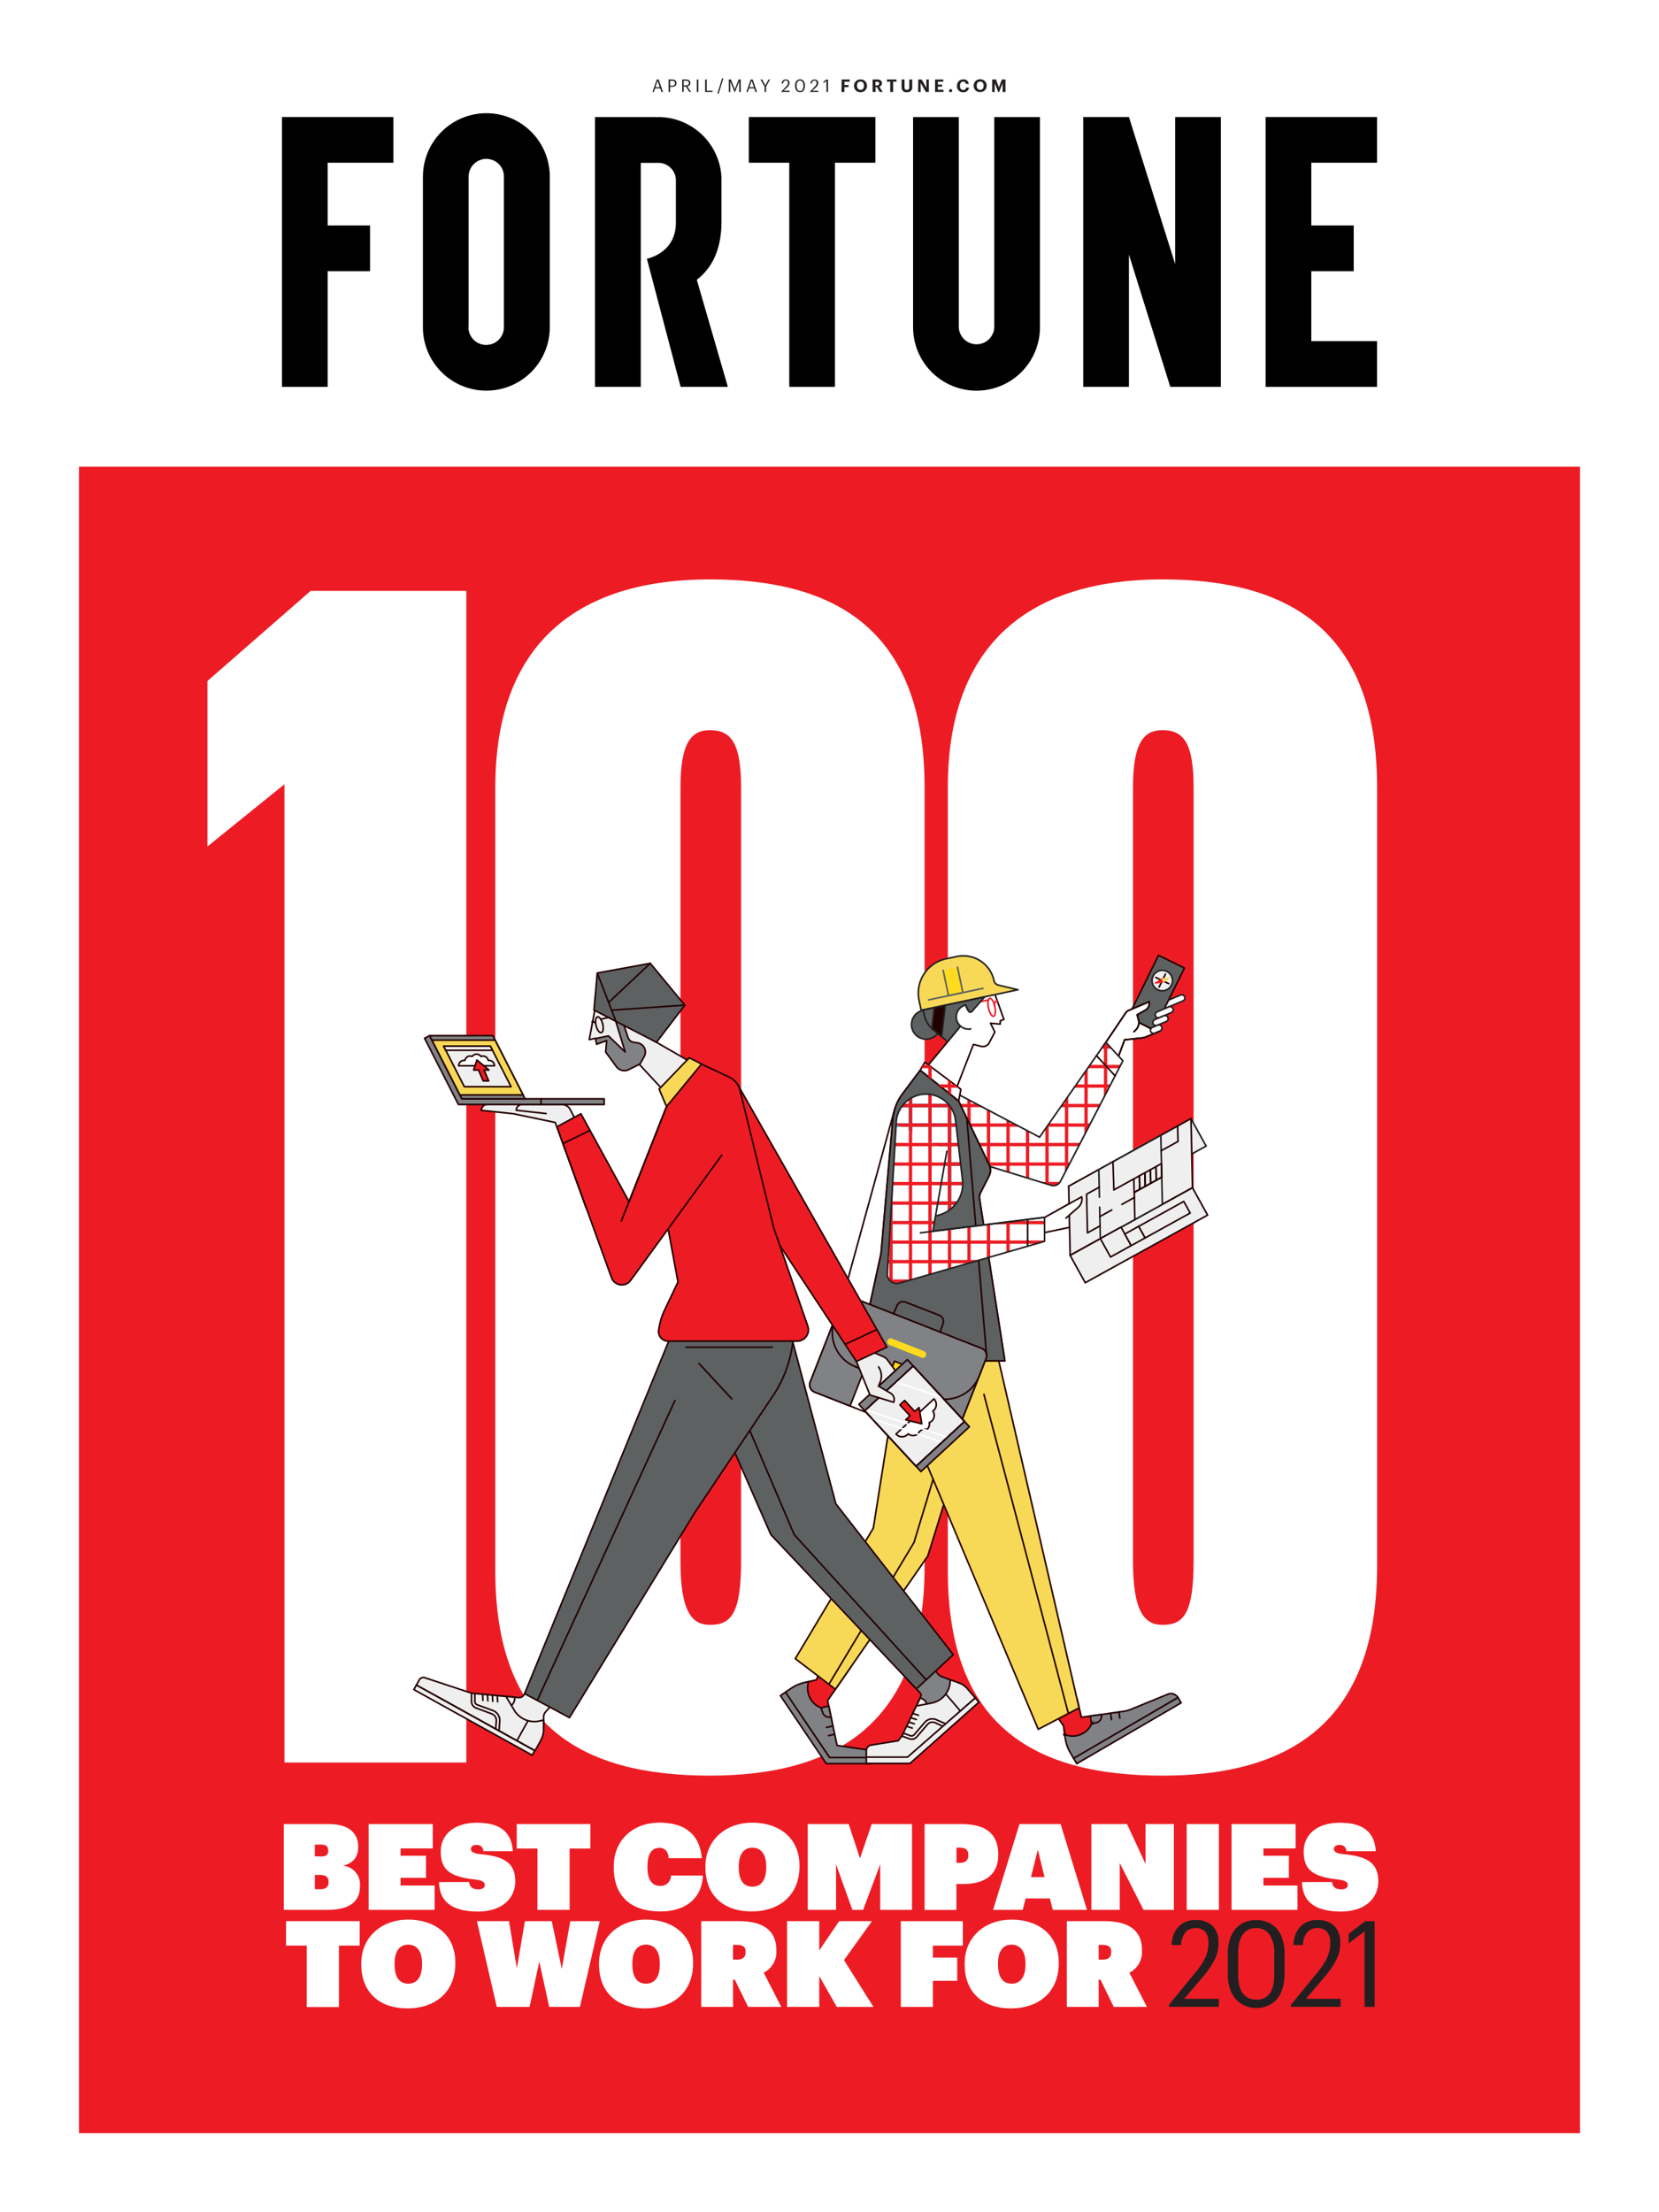 <svg xmlns="http://www.w3.org/2000/svg" xmlns:xlink="http://www.w3.org/1999/xlink" viewBox="0 0 567 756"><defs><style>.cls-1,.cls-10,.cls-14,.cls-15,.cls-16,.cls-18,.cls-19,.cls-22,.cls-27,.cls-6,.cls-8{fill:none;}.cls-2{fill:#fff;}.cls-3{fill:#ed1c24;}.cls-4{clip-path:url(#clip-path);}.cls-5{fill:#231f20;}.cls-16,.cls-18,.cls-6{stroke:#230000;}.cls-14,.cls-15,.cls-18,.cls-19,.cls-22,.cls-27,.cls-6,.cls-8{stroke-linecap:round;stroke-linejoin:round;}.cls-10,.cls-16,.cls-19,.cls-22,.cls-27,.cls-6,.cls-8{stroke-width:0.55px;}.cls-7{clip-path:url(#clip-path-5);}.cls-10,.cls-8{stroke:#231f20;}.cls-9{fill:#5d6162;}.cls-10,.cls-16{stroke-miterlimit:10;}.cls-11{fill:#efeff0;}.cls-12{fill:#f7d957;}.cls-13{clip-path:url(#clip-path-6);}.cls-14{stroke:#0c8bb1;}.cls-14,.cls-15,.cls-18{stroke-width:1.13px;}.cls-15,.cls-19{stroke:#ed1c24;}.cls-17{fill:#808285;}.cls-20{clip-path:url(#clip-path-9);}.cls-21{fill:#230000;}.cls-22{stroke:#5d6162;}.cls-23{fill:#ffda1e;}.cls-24{clip-path:url(#clip-path-11);}.cls-25{clip-path:url(#clip-path-14);}.cls-26{clip-path:url(#clip-path-16);}.cls-27{stroke:#fff;}.cls-28{fill:#78cfdd;}</style><clipPath id="clip-path"><rect class="cls-1" width="567" height="756"/></clipPath><clipPath id="clip-path-5"><rect class="cls-1" x="139.84" y="324.5" width="276.48" height="282.3"/></clipPath><clipPath id="clip-path-6"><path class="cls-1" d="M355.29,388.62l-36.06-19-7.14,21,47.17,14.47a2.67,2.67,0,0,0,3.16-1.33l21.35-41.21-5.84-6.33Z"/></clipPath><clipPath id="clip-path-9"><path class="cls-1" d="M308.47,373.76a17,17,0,0,0-3.36,8.75l-4,45.78-8,36.75h50.29l-8.63-55.29a3.64,3.64,0,0,1,.38-2.27L338,401.9a4.27,4.27,0,0,0,.07-3.83l-10.46-21.82-13.16-10.49Z"/></clipPath><clipPath id="clip-path-11"><path class="cls-1" d="M306.27,384.32l.63,20.91A11.08,11.08,0,1,0,329,403.62l-2.41-20.78a10.19,10.19,0,0,0-8.56-8.9,10.71,10.71,0,0,0-1.58-.12,10.19,10.19,0,0,0-10.16,10.5"/></clipPath><clipPath id="clip-path-14"><path class="cls-1" d="M303.26,435.19a3.24,3.24,0,0,0,4.13,3.31L357,424.21V416l-38.18,4.75,4.78-27.33-17.37-9.12Z"/></clipPath><clipPath id="clip-path-16"><polygon class="cls-1" points="314.49 365.76 327.65 376.25 328.39 372.24 316.06 363 314.49 365.76"/></clipPath></defs><g id="Layer_2" data-name="Layer 2"><g id="Layer_1-2" data-name="Layer 1"><rect class="cls-2" width="567" height="756"/><rect class="cls-3" x="27" y="159.5" width="513" height="569.5"/><polygon points="401.64 39.99 401.64 90.27 385.84 39.99 370.22 39.99 370.22 132.2 385.84 132.2 385.84 87.02 399.96 132.2 417.26 132.2 417.26 39.99 401.64 39.99"/><polygon points="134.44 55.61 134.44 39.99 111.98 39.99 97.66 39.99 96.36 39.99 96.36 132.2 111.98 132.2 111.98 92.67 126.47 92.67 126.47 77.05 111.98 77.05 111.98 55.61 134.44 55.61"/><g class="cls-4"><path d="M160.16,111.82V60.37a6.06,6.06,0,0,1,6.06-6.07h0a6,6,0,0,1,6,6.05v51.47a6.06,6.06,0,0,1-12.12,0M144.54,60.37v51.45a21.68,21.68,0,0,0,43.36,0V60.36a21.67,21.67,0,0,0-21.67-21.67h0a21.68,21.68,0,0,0-21.68,21.68"/></g><polygon points="299.2 39.99 255.92 39.99 255.92 55.61 269.75 55.61 269.75 132.2 285.37 132.2 285.37 55.61 299.2 55.61 299.2 39.99"/><g class="cls-4"><path d="M339.82,40v71.83a6.07,6.07,0,0,1-12.13,0V40H312.07v71.83a21.68,21.68,0,0,0,43.36,0V40Z"/></g><polygon points="470.64 55.61 470.64 39.99 432.56 39.99 432.56 132.2 470.64 132.2 470.64 116.58 448.17 116.58 448.17 92.67 462.66 92.67 462.66 77.05 448.17 77.05 448.17 55.61 470.64 55.61"/><g class="cls-4"><path d="M248.76,132.2H232.62L221.08,88.41S231,86.63,231,76.06V61.65a6,6,0,0,0-6-6h-6V132.2H203.34V40H225A21.66,21.66,0,0,1,246.58,60.7h0V75.78h0c0,9.1-3,15.66-8.43,19.84Z"/></g><path class="cls-5" d="M224.45,27.16h.69l1.45,4.29h-.52l-.42-1.24h-1.77l-.41,1.24H223ZM224,29.8h1.48l-.74-2.21Zm4.5-2.64h1.22c.82,0,1.5.36,1.5,1.25v0c0,.91-.69,1.26-1.5,1.26h-.7v1.75h-.52Zm1.25,2.13c.61,0,.94-.3.94-.85v0c0-.6-.36-.83-.94-.83h-.73v1.71Zm3.41-2.13h1.29c.82,0,1.5.33,1.5,1.19v0a1.16,1.16,0,0,1-1.06,1.17l1.31,1.9h-.58l-1.28-1.87h-.66v1.87h-.52Zm1.33,2c.61,0,.94-.27.94-.79v0c0-.58-.36-.77-.94-.77h-.81v1.59Zm3.66-2h.53v4.29h-.53Zm2.86,0h.53V31h2v.43H241Zm5.77-.38h.45L245.62,32h-.45Zm2.32.38h.73l1.32,3.34,1.29-3.34h.72v4.29h-.53V27.84l-1.42,3.61h-.16l-1.47-3.61v3.61h-.48Zm7.48,0h.68l1.45,4.29h-.52l-.42-1.24H256l-.42,1.24h-.49Zm-.43,2.64h1.49l-.75-2.21Zm5.17-.22-1.44-2.42h.59l1.12,2,1.08-2h.52l-1.35,2.42v1.87h-.52ZM267,31.33l1.7-1.8a1.83,1.83,0,0,0,.62-1.24.7.7,0,0,0-.77-.77c-.49,0-.82.29-.9,1h-.49a1.35,1.35,0,0,1,1.39-1.37,1.17,1.17,0,0,1,1.3,1.2,2.36,2.36,0,0,1-.86,1.56L267.8,31h2.07v.43H267Zm4.74-1.9v-.24c0-1.27.64-2.08,1.69-2.08s1.67.84,1.67,2.06v.24c0,1.25-.6,2.09-1.66,2.09S271.74,30.67,271.74,29.43Zm2.84,0v-.24c0-1-.42-1.65-1.15-1.65s-1.16.6-1.16,1.66v.24c0,1.09.46,1.65,1.17,1.65S274.58,30.49,274.58,29.41Zm2.21,1.92,1.71-1.8a1.81,1.81,0,0,0,.61-1.24.7.7,0,0,0-.76-.77c-.5,0-.82.29-.91,1H277a1.33,1.33,0,0,1,1.39-1.37,1.16,1.16,0,0,1,1.29,1.2,2.32,2.32,0,0,1-.86,1.56L277.6,31h2.07v.43h-2.88Zm5.64-3.66-1,.69v-.48l1-.72H283v4.29h-.52Z"/><path class="cls-5" d="M287.65,27.16h2.75v.76h-1.78v1.13H290v.74h-1.41v1.66h-1Z"/><path class="cls-5" d="M291.89,29.33v0a2.12,2.12,0,0,1,2.21-2.18,2.09,2.09,0,0,1,2.21,2.16v0a2.11,2.11,0,0,1-2.22,2.2A2.09,2.09,0,0,1,291.89,29.33Zm3.4,0v-.05c0-.83-.44-1.4-1.19-1.4s-1.19.54-1.19,1.41v0c0,.88.5,1.42,1.2,1.42S295.29,30.18,295.29,29.32Z"/><path class="cls-5" d="M298.23,27.16h1.54c1,0,1.65.41,1.65,1.3v0a1.12,1.12,0,0,1-.88,1.14l1.13,1.83h-1l-1-1.66h-.42v1.66h-1Zm1.51,2c.49,0,.73-.2.73-.62v0c0-.44-.26-.59-.73-.59h-.54v1.23Z"/><path class="cls-5" d="M304.27,27.91h-1.16v-.75h3.29v.75h-1.16v3.54h-1Z"/><path class="cls-5" d="M308.14,29.77V27.16h1v2.55c0,.72.21,1,.8,1s.83-.28.83-1.06V27.16h1v2.58a1.61,1.61,0,0,1-1.81,1.77A1.58,1.58,0,0,1,308.14,29.77Z"/><path class="cls-5" d="M313.83,27.16H315L316.59,30V27.16h.86v4.29h-1l-1.79-3.06v3.06h-.86Z"/><path class="cls-5" d="M319.59,27.16h2.79v.75h-1.83v1H322v.7h-1.47v1.07h1.93v.76h-2.89Z"/><path class="cls-5" d="M324.37,31a.54.54,0,1,1,.53.53A.53.53,0,0,1,324.37,31Z"/><path class="cls-5" d="M327.07,29.33v0a2.08,2.08,0,0,1,2.13-2.19,1.7,1.7,0,0,1,1.9,1.56h-1a.82.82,0,0,0-.9-.79c-.68,0-1.11.53-1.11,1.42v0c0,.89.4,1.41,1.11,1.41a.9.9,0,0,0,1-.82h.95a1.74,1.74,0,0,1-1.93,1.6A2,2,0,0,1,327.07,29.33Z"/><path class="cls-5" d="M332.78,29.33v0A2.12,2.12,0,0,1,335,27.1a2.09,2.09,0,0,1,2.21,2.16v0a2.11,2.11,0,0,1-2.22,2.2A2.09,2.09,0,0,1,332.78,29.33Zm3.4,0v-.05c0-.83-.44-1.4-1.19-1.4s-1.19.54-1.19,1.41v0c0,.88.5,1.42,1.2,1.42S336.18,30.18,336.18,29.32Z"/><path class="cls-5" d="M339.11,27.16h1.29l1,2.67,1-2.67h1.26v4.29h-1v-3l-1.18,3h-.32l-1.2-3v3h-.87Z"/><g class="cls-4"><path class="cls-2" d="M397.3,555.28c-6.16,0-10.08-4.48-10.08-21.84V269.12c0-15.68,3.92-19.6,10.08-19.6,7.28,0,10.64,4.48,10.64,19.6V533.44c0,17.92-3.36,21.84-10.64,21.84m0,51.52c43.12,0,73.36-17.92,73.36-71.68v-266c0-53.76-30.24-71.12-73.36-71.12-42,0-73.36,19-73.36,71.12V536.8c0,53.2,29.68,70,73.36,70M242.64,555.28c-6.16,0-10.08-4.48-10.08-21.84V269.12c0-15.68,3.92-19.6,10.08-19.6,7.28,0,10.64,4.48,10.64,19.6V533.44c0,17.92-3.36,21.84-10.64,21.84m0,51.52c43.12,0,73.36-17.92,73.36-71.68v-266c0-53.76-30.24-71.12-73.36-71.12-42,0-73.36,19-73.36,71.12V536.8c0,53.2,29.68,70,73.36,70M97.22,602.32h62.16V201.92h-53.2L70.9,232.72v56.56L97.22,268Z"/></g><path class="cls-2" d="M97,623.35h15.29c7.71,0,10.13,3.78,10.13,7.71v.17c0,3.6-2,5.65-5.25,6.35a6.36,6.36,0,0,1,5.86,6.77v.16c0,5.12-3.2,8.16-11.19,8.16H97Zm12.75,11.07c1.72,0,2.42-.57,2.42-1.88v-.17c0-1.31-.66-2-2.42-2h-2.14v4Zm-.17,11.2c1.85,0,2.71-.91,2.71-2.38v-.16c0-1.48-.78-2.34-2.83-2.34h-1.85v4.88Z"/><path class="cls-2" d="M126,623.35h21.9v8.33h-11v2.5h8.69v7.54h-8.69v2.63h11.64v8.32H126Z"/><path class="cls-2" d="M150.07,643.16h10.29c.08,1.39.86,2.5,3.08,2.5,1.72,0,2.25-.66,2.25-1.56s-.9-1.52-3.32-1.8c-8.73-.95-11.73-3.37-11.73-9.6,0-5.7,4.55-9.8,12.34-9.8s11.81,3,12.3,9.72H165.2a2.1,2.1,0,0,0-2.26-2.13c-1.31,0-2,.53-2,1.39s.77,1.52,3.28,1.76c7.25.7,11.89,2.46,11.89,9.27,0,5.58-4.27,10.33-12.71,10.33S150.15,650.21,150.07,643.16Z"/><path class="cls-2" d="M183.69,631.72H176.6v-8.37h25.17v8.37h-7.09v20.95h-11Z"/><path class="cls-2" d="M209.76,638.2v-.33c0-9.19,6.73-15,15.58-15,8.41,0,13.78,3.69,14.52,12.14H228.54c-.12-2.21-1.27-3.53-3.15-3.53-2.59,0-4.1,2-4.1,6.32v.33c0,4.14,1.47,6.35,4.3,6.35a3.48,3.48,0,0,0,3.73-3.53h10.91c-.33,8-6.23,12.26-14.35,12.26C214.73,653.24,209.76,647.17,209.76,638.2Z"/><path class="cls-2" d="M241.09,638.2v-.33c0-9.27,7.17-15,16-15,9.1,0,16.15,5.13,16.15,14.68v.33c0,9.39-6.43,15.33-16.4,15.33S241.09,647.3,241.09,638.2Zm20.79,0v-.33c0-4.51-2-6.44-4.76-6.44s-4.63,2-4.63,6.44v.33c0,4.42,1.68,6.55,4.67,6.55S261.88,642.42,261.88,638.16Z"/><path class="cls-2" d="M276.06,623.35h14l3.86,11.73,4-11.73h13.78v29.32H300.83V637.09L295,652.67h-3.69l-5.57-15.58v15.58h-9.68Z"/><path class="cls-2" d="M316,623.35h12.62c9.27,0,12.55,4.15,12.55,10.46V634c0,6.07-3.85,9.84-12,9.84h-2.3v8.86H316ZM328,636.6c2,0,2.95-.86,2.95-2.59v-.16c0-1.68-.94-2.42-2.91-2.42H326.9v5.17Z"/><path class="cls-2" d="M348.43,623.35h14.06l9,29.32H359.82l-1-3.9h-8.28l-1,3.9H339.41Zm3.93,18.13H357l-2.3-9.35Z"/><path class="cls-2" d="M373,623.35h12.18L391.52,637V623.35h9.67v29.32H390.82l-8.12-16v16H373Z"/><path class="cls-2" d="M405.58,623.35h11v29.32h-11Z"/><path class="cls-2" d="M420.91,623.35h21.9v8.33h-11v2.5h8.69v7.54h-8.69v2.63h11.64v8.32H420.91Z"/><path class="cls-2" d="M445,643.16h10.29c.08,1.39.86,2.5,3.08,2.5,1.72,0,2.25-.66,2.25-1.56s-.9-1.52-3.32-1.8c-8.73-.95-11.73-3.37-11.73-9.6,0-5.7,4.56-9.8,12.35-9.8s11.8,3,12.3,9.72H460.15a2.1,2.1,0,0,0-2.26-2.13c-1.31,0-2,.53-2,1.39s.78,1.52,3.28,1.76c7.25.7,11.89,2.46,11.89,9.27,0,5.58-4.27,10.33-12.71,10.33S445.1,650.21,445,643.16Z"/><path class="cls-2" d="M104.85,664.89H97.76v-8.36h25.17v8.36h-7.09v21h-11Z"/><path class="cls-2" d="M123.47,671.37V671c0-9.26,7.17-15,16-15,9.1,0,16.15,5.12,16.15,14.68v.32c0,9.39-6.44,15.34-16.4,15.34S123.47,680.47,123.47,671.37Zm20.78,0V671c0-4.51-2-6.44-4.75-6.44s-4.64,2-4.64,6.44v.33c0,4.43,1.68,6.56,4.68,6.56S144.25,675.59,144.25,671.33Z"/><path class="cls-2" d="M163,656.53h10.95l2.7,16.11,2.75-16.11h9.18L192,672.85l2.91-16.32H205l-6.8,29.31H187.71l-3.4-15.49L181,685.84H169.79Z"/><path class="cls-2" d="M204.73,671.37V671c0-9.26,7.17-15,16-15,9.1,0,16.15,5.12,16.15,14.68v.32c0,9.39-6.43,15.34-16.4,15.34S204.73,680.47,204.73,671.37Zm20.78,0V671c0-4.51-2-6.44-4.75-6.44s-4.64,2-4.64,6.44v.33c0,4.43,1.69,6.56,4.68,6.56S225.51,675.59,225.51,671.33Z"/><path class="cls-2" d="M239.66,656.53h12.87c8.74,0,12.8,3.52,12.8,9.88v.16a7.93,7.93,0,0,1-4.31,7.59l6,11.68H255.69l-4.55-9.3h-.62v9.3H239.66Zm12.09,13.16c2.14,0,3.08-.86,3.08-2.58v-.17c0-1.6-.94-2.29-3-2.29h-1.32v5Z"/><path class="cls-2" d="M269,656.53H280v10l6.81-10H298l-9.55,13.32,10.08,16H286L280,675.31v10.53H269Z"/><path class="cls-2" d="M307.88,656.53h21.2v8.36H318.83V669h8.32v7.92h-8.32v8.93H307.88Z"/><path class="cls-2" d="M329.69,671.37V671c0-9.26,7.18-15,16-15,9.11,0,16.16,5.12,16.16,14.68v.32c0,9.39-6.44,15.34-16.4,15.34S329.69,680.47,329.69,671.37Zm20.79,0V671c0-4.51-2-6.44-4.76-6.44s-4.63,2-4.63,6.44v.33c0,4.43,1.68,6.56,4.68,6.56S350.48,675.59,350.48,671.33Z"/><path class="cls-2" d="M364.62,656.53H377.5c8.73,0,12.79,3.52,12.79,9.88v.16a7.93,7.93,0,0,1-4.3,7.59l6,11.68H380.66l-4.55-9.3h-.62v9.3H364.62Zm12.1,13.16c2.13,0,3.07-.86,3.07-2.58v-.17c0-1.6-.94-2.29-3-2.29h-1.31v5Z"/><path class="cls-5" d="M399.5,685.12,409,673.53a22.51,22.51,0,0,0,3-4.65,11.32,11.32,0,0,0,1-4.66v-.37a5.36,5.36,0,0,0-1.13-3.71,4.14,4.14,0,0,0-3.22-1.23,4.5,4.5,0,0,0-3.42,1.34,7.15,7.15,0,0,0-1.54,4.44h-3.24a9.37,9.37,0,0,1,2.3-6.25,7.68,7.68,0,0,1,5.9-2.28,7.9,7.9,0,0,1,5.79,2,7.7,7.7,0,0,1,2,5.71v.41a12,12,0,0,1-1.34,5.47,29.87,29.87,0,0,1-3.79,5.59l-6.56,7.73h11.81v2.74h-17Z"/><path class="cls-5" d="M429.43,686.21a9.67,9.67,0,0,1-4-.8,8.74,8.74,0,0,1-3.1-2.27,10.41,10.41,0,0,1-2-3.61,15.53,15.53,0,0,1-.7-4.8v-7.09a16,16,0,0,1,.68-4.84,10.31,10.31,0,0,1,1.93-3.61,8.23,8.23,0,0,1,3.05-2.25,10.17,10.17,0,0,1,4.06-.78,10,10,0,0,1,4.06.8,8.51,8.51,0,0,1,3.06,2.27,10.26,10.26,0,0,1,1.9,3.61,16.06,16.06,0,0,1,.66,4.76v7a16.43,16.43,0,0,1-.66,4.82,10.59,10.59,0,0,1-1.88,3.65,8.12,8.12,0,0,1-3,2.29A9.65,9.65,0,0,1,429.43,686.21Zm0-2.87a5.24,5.24,0,0,0,4.56-2.13c1-1.43,1.51-3.63,1.51-6.62v-7.06a10.83,10.83,0,0,0-1.6-6.36,5.22,5.22,0,0,0-4.55-2.26,5.36,5.36,0,0,0-4.57,2.17q-1.62,2.17-1.62,6.53v7.07q0,4.47,1.66,6.57A5.55,5.55,0,0,0,429.43,683.34Z"/><path class="cls-5" d="M441.2,685.12l9.47-11.59a22.43,22.43,0,0,0,2.95-4.65,11.17,11.17,0,0,0,1-4.66v-.37a5.36,5.36,0,0,0-1.13-3.71,4.14,4.14,0,0,0-3.22-1.23,4.5,4.5,0,0,0-3.42,1.34,7.09,7.09,0,0,0-1.54,4.44h-3.24a9.37,9.37,0,0,1,2.3-6.25,7.68,7.68,0,0,1,5.9-2.28,7.87,7.87,0,0,1,5.78,2,7.66,7.66,0,0,1,2,5.71v.41a12,12,0,0,1-1.33,5.47,29.87,29.87,0,0,1-3.79,5.59l-6.56,7.73h11.8v2.74h-17Z"/><path class="cls-5" d="M466.37,660l-5.45,4.14v-3.27l5.7-4.35h3.2v29.31h-3.45Z"/><line class="cls-6" x1="277.62" y1="579.47" x2="282.42" y2="585.05"/><g class="cls-7"><path class="cls-2" d="M386.91,350.52a8.6,8.6,0,0,0-2,2.71,1.28,1.28,0,0,0-.16.76.88.88,0,0,0,.65.6,2.36,2.36,0,0,0,.92,0l3.05-.24a11.59,11.59,0,0,0,1.94-.26,5.54,5.54,0,0,0,2.25-1.18,1.87,1.87,0,0,0,.67-.93,1.81,1.81,0,0,0-.55-1.55,5.83,5.83,0,0,0-4.39-1.7,3.63,3.63,0,0,0-1.09.14,4.21,4.21,0,0,0-1.39.9,1.53,1.53,0,0,0-.67,1"/><path class="cls-2" d="M395.39,345.81l-.83-2,8.9-3.76a1.06,1.06,0,1,1,.83,2Z"/><path class="cls-8" d="M395.39,345.81l-.83-2,8.9-3.76a1.06,1.06,0,1,1,.83,2Z"/><rect class="cls-2" x="383.37" y="334.35" width="23.61" height="9.86" transform="translate(-83.81 543.85) rotate(-63.78)"/><rect class="cls-9" x="383.37" y="334.35" width="23.61" height="9.86" transform="translate(-83.81 543.85) rotate(-63.78)"/><rect class="cls-6" x="383.37" y="334.35" width="23.61" height="9.86" transform="translate(-83.81 543.85) rotate(-63.78)"/><path class="cls-2" d="M394.92,347.17h0a1.06,1.06,0,0,1,.57-1.39l4-1.69a1.06,1.06,0,0,1,1.39.57h0a1.07,1.07,0,0,1-.56,1.4l-4,1.69a1.07,1.07,0,0,1-1.39-.57"/><path class="cls-8" d="M394.92,347.17h0a1.06,1.06,0,0,1,.57-1.39l4-1.69a1.06,1.06,0,0,1,1.39.57h0a1.07,1.07,0,0,1-.56,1.4l-4,1.69A1.07,1.07,0,0,1,394.92,347.17Z"/><path class="cls-2" d="M394.11,349.83h0a1.06,1.06,0,0,1,.56-1.39l3.09-1.31a1.08,1.08,0,0,1,1.4.57h0a1.06,1.06,0,0,1-.57,1.39l-3.09,1.3a1.06,1.06,0,0,1-1.39-.56"/><path class="cls-8" d="M394.11,349.83h0a1.06,1.06,0,0,1,.56-1.39l3.09-1.31a1.08,1.08,0,0,1,1.4.57h0a1.06,1.06,0,0,1-.57,1.39l-3.09,1.3A1.06,1.06,0,0,1,394.11,349.83Z"/><path class="cls-2" d="M387.52,352.6l.68-.68a3.49,3.49,0,0,0,.91-3.39l-.46-1.73,2.82-1.59a2.65,2.65,0,0,0,1.27-2.88l-7.07,3a2,2,0,0,0-.89.73l-13,19.33,6.88,5.3,5.7-15.34,6-.66a4.73,4.73,0,0,0,1.33-.34l4.78-2"/><path class="cls-10" d="M387.52,352.6l.68-.68a3.49,3.49,0,0,0,.91-3.39l-.46-1.73,2.82-1.59a2.65,2.65,0,0,0,1.27-2.88l-7.07,3a2,2,0,0,0-.89.73l-13,19.33,6.88,5.3,5.7-15.34,6-.66a4.73,4.73,0,0,0,1.33-.34l4.78-2"/><path class="cls-6" d="M387.52,352.6l.68-.68a3.49,3.49,0,0,0,.91-3.39l-.46-1.73,2.82-1.59a2.65,2.65,0,0,0,1.27-2.88l-7.07,3a2,2,0,0,0-.89.73l-13,19.33,6.88,5.3,5.7-15.34,6-.66a4.73,4.73,0,0,0,1.33-.34l4.78-2"/><line class="cls-2" x1="398.31" y1="332.88" x2="396.16" y2="337.32"/><line class="cls-2" x1="399.46" y1="336.17" x2="395.01" y2="334.03"/><path class="cls-11" d="M394.09,333.58a3.49,3.49,0,1,1,1.63,4.66,3.49,3.49,0,0,1-1.63-4.66"/><path class="cls-8" d="M394.09,333.58a3.49,3.49,0,1,1,1.63,4.66A3.49,3.49,0,0,1,394.09,333.58Z"/><line class="cls-6" x1="398.31" y1="332.88" x2="396.16" y2="337.32"/><line class="cls-6" x1="399.46" y1="336.17" x2="395.01" y2="334.03"/><path class="cls-3" d="M397.61,335.67a.17.17,0,0,0-.19-.16h0l-.29-.82,0,0a.18.18,0,1,0-.2-.29l-2.25,1.44a.19.19,0,0,0-.07.2.15.15,0,0,0,.09.1.12.12,0,0,0,.1,0l2.66-.27a.17.17,0,0,0,.15-.19"/><path class="cls-12" d="M399.86,334.18a.19.19,0,0,0-.19-.11l-2.66.27h0l.06.16.41,1.17.06.17,0,0,2.25-1.44a.19.19,0,0,0,.08-.21"/><path class="cls-2" d="M393.27,352.5h0a1.07,1.07,0,0,1,.57-1.39l1.81-.77a1.07,1.07,0,0,1,1.39.57h0a1.07,1.07,0,0,1-.57,1.39l-1.81.76a1.06,1.06,0,0,1-1.39-.56"/><path class="cls-8" d="M393.27,352.5h0a1.07,1.07,0,0,1,.57-1.39l1.81-.77a1.07,1.07,0,0,1,1.39.57h0a1.07,1.07,0,0,1-.57,1.39l-1.81.76A1.06,1.06,0,0,1,393.27,352.5Z"/><path class="cls-2" d="M319.23,369.62l36.06,19,22.64-32.43,5.84,6.33-21.35,41.21a2.67,2.67,0,0,1-3.16,1.33l-47.17-14.47"/><line class="cls-2" x1="393.28" y1="351.5" x2="389.33" y2="349.4"/><line class="cls-6" x1="393.28" y1="351.5" x2="389.33" y2="349.4"/></g><g class="cls-13"><line class="cls-14" x1="284.51" y1="354.82" x2="284.51" y2="494.14"/><line class="cls-14" x1="291.18" y1="354.82" x2="291.18" y2="494.14"/><line class="cls-14" x1="297.85" y1="354.82" x2="297.85" y2="494.14"/><line class="cls-14" x1="304.52" y1="354.82" x2="304.52" y2="494.14"/><line class="cls-14" x1="311.18" y1="354.82" x2="311.18" y2="494.14"/><line class="cls-14" x1="317.85" y1="354.82" x2="317.85" y2="494.14"/><line class="cls-14" x1="324.52" y1="354.82" x2="324.52" y2="494.14"/><line class="cls-15" x1="331.18" y1="354.82" x2="331.18" y2="494.14"/><line class="cls-15" x1="337.85" y1="354.82" x2="337.85" y2="494.14"/><line class="cls-15" x1="344.52" y1="354.82" x2="344.52" y2="494.14"/><line class="cls-15" x1="351.18" y1="354.82" x2="351.18" y2="494.14"/><line class="cls-15" x1="357.85" y1="354.82" x2="357.85" y2="494.14"/><line class="cls-15" x1="364.52" y1="354.82" x2="364.52" y2="494.14"/><line class="cls-15" x1="371.19" y1="354.82" x2="371.19" y2="494.14"/><line class="cls-15" x1="377.85" y1="354.82" x2="377.85" y2="494.14"/><line class="cls-14" x1="384.52" y1="354.82" x2="384.52" y2="494.14"/><line class="cls-14" x1="391.19" y1="354.82" x2="391.19" y2="494.14"/><line class="cls-14" x1="397.85" y1="354.82" x2="397.85" y2="494.14"/><line class="cls-14" x1="404.52" y1="354.82" x2="404.52" y2="494.14"/><line class="cls-14" x1="411.19" y1="354.82" x2="411.19" y2="494.14"/><line class="cls-15" x1="420.84" y1="357.81" x2="281.52" y2="357.81"/><line class="cls-15" x1="420.84" y1="364.48" x2="281.52" y2="364.48"/><line class="cls-15" x1="420.84" y1="371.14" x2="281.52" y2="371.14"/><line class="cls-15" x1="420.84" y1="377.81" x2="281.52" y2="377.81"/><line class="cls-15" x1="420.84" y1="384.48" x2="281.52" y2="384.48"/><line class="cls-15" x1="420.84" y1="391.15" x2="281.52" y2="391.15"/><line class="cls-15" x1="420.84" y1="397.81" x2="281.52" y2="397.81"/><line class="cls-15" x1="420.84" y1="404.48" x2="281.52" y2="404.48"/><line class="cls-14" x1="420.84" y1="411.15" x2="281.52" y2="411.15"/><line class="cls-14" x1="420.84" y1="417.81" x2="281.52" y2="417.81"/><line class="cls-14" x1="420.84" y1="424.48" x2="281.52" y2="424.48"/><line class="cls-14" x1="420.84" y1="431.15" x2="281.52" y2="431.15"/><line class="cls-14" x1="420.84" y1="437.81" x2="281.52" y2="437.81"/><line class="cls-14" x1="420.84" y1="444.48" x2="281.52" y2="444.48"/><line class="cls-14" x1="420.84" y1="451.15" x2="254.02" y2="451.15"/><line class="cls-14" x1="420.84" y1="457.82" x2="239.45" y2="457.82"/><line class="cls-14" x1="420.84" y1="464.48" x2="268.59" y2="464.48"/><line class="cls-14" x1="420.84" y1="471.15" x2="281.52" y2="471.15"/><line class="cls-14" x1="420.84" y1="477.82" x2="281.52" y2="477.82"/><line class="cls-14" x1="420.84" y1="484.48" x2="281.52" y2="484.48"/><line class="cls-14" x1="420.84" y1="491.15" x2="281.52" y2="491.15"/></g><g class="cls-7"><path class="cls-8" d="M319.23,369.62l36.06,19,22.64-32.43,5.84,6.33-21.35,41.21a2.67,2.67,0,0,1-3.16,1.33l-47.17-14.47"/></g><polygon class="cls-3" points="284.43 588.64 282.85 581.15 290.94 569.48 282.58 565.7 279.03 574.08 275 574.99 274.3 581.31 279.19 588.01 284.43 588.64"/><polygon class="cls-6" points="284.43 588.64 282.85 581.15 290.94 569.48 282.58 565.7 279.03 574.08 275 574.99 274.3 581.31 279.19 588.01 284.43 588.64"/><polyline class="cls-3" points="368.02 580.18 369.59 586.86 375.73 586.01 377.33 591.85 367.17 596.17 363.88 592.77 363.5 589.86 356.25 579.21"/><polyline class="cls-16" points="368.02 580.18 369.59 586.86 375.73 586.01 377.33 591.85 367.17 596.17 363.88 592.77 363.5 589.86 356.25 579.21"/><g class="cls-7"><path class="cls-2" d="M335.68,347.38c1.16-.05,2-1.06,2.67-2a9,9,0,0,0,1.39-3,4.09,4.09,0,0,0-.55-3.19,2.19,2.19,0,0,0-1-.81,2.94,2.94,0,0,0-1.35-.14,32.29,32.29,0,0,0-3.49.73c-1.73.35-3.51.38-5.24.73a8.08,8.08,0,0,0-2.69,1,5.67,5.67,0,0,0-2.62,4.43,9.61,9.61,0,0,0,.44,3,7.48,7.48,0,0,0,.83,2.05,7.88,7.88,0,0,0,2.32,2.13,11.06,11.06,0,0,0,2.82,1.49,8,8,0,0,0,6.67-1.26,5.74,5.74,0,0,0,1.64-1.54,3.11,3.11,0,0,0,.55-2.14,4.92,4.92,0,0,0-1-2"/><path class="cls-9" d="M321.41,349.06a5,5,0,1,1-5.88-3.83,5,5,0,0,1,5.88,3.83"/><path class="cls-8" d="M321.41,349.06a5,5,0,1,1-5.88-3.83A5,5,0,0,1,321.41,349.06Z"/><path class="cls-9" d="M316.06,347a5.08,5.08,0,0,0,1,1.36,17.54,17.54,0,0,0,2.17,2,8.25,8.25,0,0,1,1.38,1.19,5.93,5.93,0,0,0,1,1.12,3,3,0,0,0,1.28.38,4.19,4.19,0,0,0,1.54,0,4.62,4.62,0,0,0,1.62-.93,20.76,20.76,0,0,0,4-3.71c.49-.65-1-3.73-.48-4.31s3.52,1.11,3.75.17a3,3,0,0,0-.33-1.95,4.48,4.48,0,0,0-1.72-2.11,5.52,5.52,0,0,0-1.6-.5,33.09,33.09,0,0,0-6.49-.79,15.26,15.26,0,0,0-6.37,1.26c-.5.23-1.07.58-1.14,1.17s.27,1.13.18,1.75a7.6,7.6,0,0,0,.22,4"/><path class="cls-17" d="M283.45,584.63l.57,2.47a1,1,0,0,1,0,.45.65.65,0,0,1-.53.45,1.17,1.17,0,0,1-.71-.14,4.26,4.26,0,0,1-1.09-.8c-.46-.44-.9-.91-1.32-1.4a2.11,2.11,0,0,1-.68-1.56.62.62,0,0,1,.12-.3.74.74,0,0,1,.48-.22c.52-.1,1-.18,1.57-.24a1.75,1.75,0,0,1,.56,0,1.49,1.49,0,0,1,.9,1,3,3,0,0,0,.65,1.26"/><path class="cls-17" d="M280.62,583.64l2.62-.65,2.85,13.49,9.55,1.4a2.78,2.78,0,0,1,2.25,2.73l-11.13,0-3.25,0-15.14-22.27,2-1.36a13.24,13.24,0,0,1,4.61-2l1.36-.31-.16.71a7.22,7.22,0,0,0,4.42,8.25l.55,1.62a2.31,2.31,0,0,0,2.8,1.49"/><path class="cls-6" d="M280.62,583.64l2.62-.65,2.85,13.49,9.55,1.4a2.78,2.78,0,0,1,2.25,2.73l-11.13,0-3.25,0-15.14-22.27,2-1.36a13.24,13.24,0,0,1,4.61-2l1.36-.31-.16.71a7.22,7.22,0,0,0,4.42,8.25l.55,1.62a2.31,2.31,0,0,0,2.8,1.49"/><line class="cls-2" x1="284.58" y1="589.86" x2="282.49" y2="590.32"/><line class="cls-6" x1="284.58" y1="589.86" x2="282.49" y2="590.32"/><line class="cls-2" x1="285.28" y1="592.67" x2="283.19" y2="593.13"/><line class="cls-6" x1="285.28" y1="592.67" x2="283.19" y2="593.13"/><polyline class="cls-17" points="283.51 600.61 268.46 578.28 266.72 579.46 282.4 602.7"/><polyline class="cls-6" points="283.51 600.61 268.46 578.28 266.72 579.46 282.4 602.7"/><polyline class="cls-17" points="282.4 602.7 297.89 602.7 297.89 600.61 283.51 600.61"/><polyline class="cls-6" points="282.4 602.7 297.89 602.7 297.89 600.61 283.51 600.61"/><polygon class="cls-12" points="285.52 577.53 271.81 567.07 298.48 522.45 307.6 464.75 334.56 475.77 317.09 532 285.52 577.53"/><polygon class="cls-6" points="285.52 577.29 271.81 566.83 298.48 522.22 307.6 464.51 334.56 475.54 317.09 531.77 285.52 577.29"/><line class="cls-18" x1="363.88" y1="592.77" x2="363.88" y2="592.77"/><path class="cls-17" d="M374.27,586.35l2.5-.4a.9.9,0,0,1,.46,0,.63.63,0,0,1,.41.56,1.28,1.28,0,0,1-.19.7,4,4,0,0,1-.87,1,17.1,17.1,0,0,1-1.47,1.23,2.16,2.16,0,0,1-1.62.58.56.56,0,0,1-.29-.14.78.78,0,0,1-.18-.5c-.07-.52-.11-1-.13-1.58a1.22,1.22,0,0,1,1.14-1.39,2.86,2.86,0,0,0,1.31-.56"/><path class="cls-17" d="M376.42,586h0a2.29,2.29,0,0,1-1.67,2.69l-1.66.45a7.2,7.2,0,0,1-8.51,3.86l-.7-.2.21,1.38a13.35,13.35,0,0,0,1.69,4.73L367,601l35.59-20.86a2.76,2.76,0,0,0-3.31-1.22L386,584.35a9.28,9.28,0,0,1-1.8.44l-11.59,1.66.47,2.66"/><path class="cls-16" d="M376.42,586h0a2.29,2.29,0,0,1-1.67,2.69l-1.66.45a7.2,7.2,0,0,1-8.51,3.86l-.7-.2.21,1.38a13.35,13.35,0,0,0,1.69,4.73L367,601l35.59-20.86a2.76,2.76,0,0,0-3.31-1.22L386,584.35a9.28,9.28,0,0,1-1.8.44l-11.59,1.66.47,2.66"/><line class="cls-2" x1="379.57" y1="585.57" x2="379.89" y2="587.68"/><line class="cls-6" x1="379.57" y1="585.57" x2="379.89" y2="587.68"/><line class="cls-2" x1="382.42" y1="585.06" x2="382.73" y2="587.17"/><line class="cls-6" x1="382.42" y1="585.06" x2="382.73" y2="587.17"/><rect class="cls-17" x="364.67" y="590.36" width="41.26" height="2.1" transform="translate(-245.31 274.31) rotate(-30.22)"/><rect class="cls-16" x="364.67" y="590.36" width="41.26" height="2.1" transform="translate(-245.31 274.31) rotate(-30.22)"/><polyline class="cls-12" points="303.25 464.51 303.25 468.28 354.84 590.96 368.8 583.65 341.22 464.51"/><polyline class="cls-6" points="303.25 464.51 303.25 468.28 354.84 590.96 368.8 583.65 341.22 464.51"/><path class="cls-2" d="M339.87,339.35l3.24,9-1.26.55,0,1.08-3.32-.31,1.48,3-1.92,3.68a2.42,2.42,0,0,1-2.73,1.23l-2.68-.66-8.52,22-10.74-10.29,15.17-18.33"/><path class="cls-6" d="M339.87,339.35l3.24,9-1.26.55,0,1.08-3.32-.31,1.48,3-1.92,3.68a2.42,2.42,0,0,1-2.73,1.23l-2.68-.66-8.52,22-10.74-10.29,15.17-18.33"/><path class="cls-8" d="M314.49,365.76l-6,8a17,17,0,0,0-3.36,8.74l-4,45.79-8,36.75h50.3l-8.64-55.29a3.64,3.64,0,0,1,.38-2.27L338,401.9a4.27,4.27,0,0,0,.07-3.83l-10.46-21.82Z"/><path class="cls-19" d="M340,344c.36,1.7.17,3.18-.43,3.3s-1.38-1.14-1.74-2.84-.16-3.18.44-3.31S339.66,342.34,340,344Z"/><line class="cls-19" x1="337.8" y1="341.73" x2="329.96" y2="343.39"/><path class="cls-19" d="M340,344l-.11-.53a1.24,1.24,0,0,1,1-1.47"/><path class="cls-9" d="M315.52,345.12l21.05-4.48-4.38,5a.73.73,0,0,1-1.21-.15l-1-2.07"/><polygon class="cls-2" points="316.06 363 328.39 372.24 327.65 376.25 314.49 365.76 316.06 363"/><polygon class="cls-6" points="316.06 363 328.39 372.24 327.65 376.25 314.49 365.76 316.06 363"/><path class="cls-9" d="M314.49,365.76l-6,8a17,17,0,0,0-3.36,8.74l-4,45.79-8,36.75h50.3l-8.64-55.29a3.64,3.64,0,0,1,.38-2.27L338,401.9a4.27,4.27,0,0,0,.07-3.83l-10.46-21.82Z"/></g><g class="cls-20"><polygon class="cls-9" points="346.27 435.94 296.22 435.94 291.4 452.72 347.93 452.72 346.27 435.94"/><polygon class="cls-9" points="346.27 412.55 296.22 412.55 291.4 429.33 347.93 429.33 346.27 412.55"/></g><g class="cls-7"><path class="cls-6" d="M314.49,365.76l-6,8a17,17,0,0,0-3.36,8.74l-4,45.79-8,36.75h50.3l-8.64-55.29a3.64,3.64,0,0,1,.38-2.27L338,401.9a4.27,4.27,0,0,0,.07-3.83l-10.46-21.82Z"/><path class="cls-9" d="M315.52,345.12l.37,1.75a8.79,8.79,0,0,0,3,4.95l5,4.15,4.69-5.67"/><path class="cls-2" d="M306.27,384.32l.63,20.91A11.08,11.08,0,1,0,329,403.62l-2.42-20.78a10.19,10.19,0,0,0-20.3,1.48"/><polygon class="cls-21" points="321.84 354.29 318.53 351.55 319.55 342.98 323.26 342.2 321.84 354.29"/><polygon class="cls-8" points="321.8 354.25 318.5 351.51 319.51 342.95 323.23 342.16 321.8 354.25"/><path class="cls-12" d="M317.26,344.75l30.66-6.52-6.75-1.59a2,2,0,0,1-1.44-1.47A10.72,10.72,0,0,0,327,326.88l-3.69.78a12,12,0,0,0-9.2,14.17l.73,3.43Z"/><path class="cls-8" d="M317.26,344.75l30.66-6.52-6.75-1.59a2,2,0,0,1-1.44-1.47A10.72,10.72,0,0,0,327,326.88l-3.69.78a12,12,0,0,0-9.2,14.17l.73,3.43Z"/><line class="cls-2" x1="335.96" y1="337.75" x2="317.36" y2="341.7"/><line class="cls-22" x1="335.96" y1="337.75" x2="317.36" y2="341.7"/><polyline class="cls-23" points="327.25 330.56 329.08 339.2 324.16 340.24 322.34 331.6"/><polyline class="cls-22" points="327.25 330.56 329.08 339.2 324.16 340.24 322.34 331.6"/><path class="cls-2" d="M330,343.45a4.18,4.18,0,0,0,1.75,8.17"/><line class="cls-17" x1="330.89" y1="345.32" x2="329.96" y2="343.44"/><path class="cls-8" d="M315.52,345.12l21.05-4.48-4.38,5a.73.73,0,0,1-1.21-.15l-1-2.07"/><path class="cls-8" d="M315.52,345.12l.37,1.75a8.79,8.79,0,0,0,3,4.95l5,4.15,4.28-5.25"/><path class="cls-8" d="M330,343.45a4.18,4.18,0,0,0,1.75,8.17"/><line class="cls-8" x1="330.89" y1="345.32" x2="329.96" y2="343.44"/><line class="cls-6" x1="365.14" y1="585.57" x2="336.28" y2="476.51"/><polyline class="cls-6" points="283.29 575.59 312.38 527.13 318.92 505.53"/><line class="cls-2" x1="374.8" y1="360.82" x2="381.11" y2="367.66"/><line class="cls-6" x1="374.8" y1="360.82" x2="381.11" y2="367.66"/><path class="cls-6" d="M322.79,493.16l-44.37-17.43a2.67,2.67,0,0,1-1.51-3.46l10.75-27.36a2.66,2.66,0,0,1,3.46-1.51l44.37,17.42a2.67,2.67,0,0,1,1.51,3.46l-10.75,27.37A2.67,2.67,0,0,1,322.79,493.16Z"/><path class="cls-17" d="M290.52,480.48l-12.1-4.75a2.67,2.67,0,0,1-1.51-3.46l9-23L300.53,455Z"/><path class="cls-6" d="M290.52,480.48l-12.1-4.75a2.67,2.67,0,0,1-1.51-3.46l9-23L300.53,455Z"/><path class="cls-17" d="M322.79,493.16l-12.09-4.75,10-25.51,14.58,5.73-9,23a2.67,2.67,0,0,1-3.46,1.51"/><path class="cls-6" d="M322.79,493.16l-12.09-4.75,10-25.51,14.58,5.73-9,23A2.67,2.67,0,0,1,322.79,493.16Z"/><path class="cls-17" d="M318.48,477.31l-26.11-10.26a12.47,12.47,0,0,1-7.05-16.17l2.34-6a2.66,2.66,0,0,1,3.46-1.51l44.37,17.42a2.67,2.67,0,0,1,1.51,3.46l-2.35,6a12.47,12.47,0,0,1-16.17,7.05"/><path class="cls-6" d="M318.48,477.31l-26.11-10.26a12.47,12.47,0,0,1-7.05-16.17l2.34-6a2.66,2.66,0,0,1,3.46-1.51l44.37,17.42a2.67,2.67,0,0,1,1.51,3.46l-2.35,6A12.47,12.47,0,0,1,318.48,477.31Z"/><rect class="cls-23" x="298.73" y="470" width="13.33" height="4.49" transform="translate(-245.81 583.86) rotate(-68.56)"/><rect class="cls-16" x="298.73" y="470" width="13.33" height="4.49" transform="translate(-245.81 583.86) rotate(-68.56)"/><rect class="cls-17" x="302.7" y="469.86" width="5.5" height="4.49" transform="translate(-245.63 583.91) rotate(-68.57)"/><rect class="cls-18" x="302.7" y="469.86" width="5.5" height="4.49" transform="translate(-245.63 583.91) rotate(-68.57)"/><line class="cls-2" x1="306.46" y1="469.55" x2="305.45" y2="472.11"/><line class="cls-18" x1="306.46" y1="469.55" x2="305.45" y2="472.11"/><line class="cls-2" x1="318.48" y1="477.31" x2="292.37" y2="467.05"/><line class="cls-6" x1="318.48" y1="477.31" x2="292.37" y2="467.05"/><line class="cls-6" x1="305.54" y1="379.94" x2="287.66" y2="444.91"/><line class="cls-6" x1="337.13" y1="462.77" x2="330.43" y2="382.05"/><path class="cls-6" d="M305.37,449l1.21-2.83a2.25,2.25,0,0,1,2.89-1.2L321,449.48a2.24,2.24,0,0,1,1.29,2.85l-1,2.9"/><path class="cls-23" d="M314.91,463.94l-10.86-4.27a1.18,1.18,0,1,1,.86-2.19l10.86,4.26a1.18,1.18,0,1,1-.86,2.2"/><path class="cls-2" d="M306.27,384.32l.63,20.91A11.08,11.08,0,1,0,329,403.62l-2.42-20.79a10.19,10.19,0,0,0-8.56-8.89,10.71,10.71,0,0,0-1.58-.12,10.19,10.19,0,0,0-10.16,10.5"/></g><g class="cls-24"><line class="cls-14" x1="284.51" y1="354.82" x2="284.51" y2="494.14"/><line class="cls-14" x1="291.18" y1="354.82" x2="291.18" y2="494.14"/><line class="cls-14" x1="297.85" y1="354.82" x2="297.85" y2="494.14"/><line class="cls-14" x1="304.52" y1="354.82" x2="304.52" y2="494.14"/><line class="cls-14" x1="311.18" y1="354.82" x2="311.18" y2="494.14"/><line class="cls-14" x1="317.85" y1="354.82" x2="317.85" y2="494.14"/><line class="cls-14" x1="324.52" y1="354.82" x2="324.52" y2="494.14"/><line class="cls-14" x1="331.18" y1="354.82" x2="331.18" y2="494.14"/><line class="cls-14" x1="337.85" y1="354.82" x2="337.85" y2="494.14"/><line class="cls-14" x1="344.52" y1="354.82" x2="344.52" y2="494.14"/><line class="cls-14" x1="351.18" y1="354.82" x2="351.18" y2="494.14"/><line class="cls-14" x1="357.85" y1="354.82" x2="357.85" y2="494.14"/><line class="cls-14" x1="364.52" y1="354.82" x2="364.52" y2="494.14"/><line class="cls-14" x1="371.19" y1="354.82" x2="371.19" y2="494.14"/><line class="cls-14" x1="377.85" y1="354.82" x2="377.85" y2="494.14"/><line class="cls-14" x1="384.52" y1="354.82" x2="384.52" y2="494.14"/><line class="cls-14" x1="391.19" y1="354.82" x2="391.19" y2="494.14"/><line class="cls-14" x1="397.85" y1="354.82" x2="397.85" y2="494.14"/><line class="cls-14" x1="404.52" y1="354.82" x2="404.52" y2="494.14"/><line class="cls-14" x1="411.19" y1="354.82" x2="411.19" y2="494.14"/><line class="cls-14" x1="420.84" y1="357.81" x2="281.52" y2="357.81"/><line class="cls-14" x1="420.84" y1="364.48" x2="281.52" y2="364.48"/><line class="cls-14" x1="420.84" y1="371.14" x2="281.52" y2="371.14"/><line class="cls-14" x1="420.84" y1="377.81" x2="281.52" y2="377.81"/><line class="cls-14" x1="420.84" y1="384.48" x2="281.52" y2="384.48"/><line class="cls-14" x1="420.84" y1="391.15" x2="281.52" y2="391.15"/><line class="cls-14" x1="420.84" y1="397.81" x2="281.52" y2="397.81"/><line class="cls-14" x1="420.84" y1="404.48" x2="281.52" y2="404.48"/><line class="cls-14" x1="420.84" y1="411.15" x2="281.52" y2="411.15"/><line class="cls-14" x1="420.84" y1="417.81" x2="281.52" y2="417.81"/><line class="cls-14" x1="420.84" y1="424.48" x2="281.52" y2="424.48"/><line class="cls-14" x1="420.84" y1="431.15" x2="281.52" y2="431.15"/><line class="cls-14" x1="420.84" y1="437.81" x2="281.52" y2="437.81"/><line class="cls-14" x1="420.84" y1="444.48" x2="281.52" y2="444.48"/><line class="cls-14" x1="420.84" y1="451.15" x2="254.02" y2="451.15"/><line class="cls-14" x1="420.84" y1="457.82" x2="239.45" y2="457.82"/><line class="cls-14" x1="420.84" y1="464.48" x2="268.59" y2="464.48"/><line class="cls-14" x1="420.84" y1="471.15" x2="281.52" y2="471.15"/><line class="cls-14" x1="420.84" y1="477.82" x2="281.52" y2="477.82"/><line class="cls-14" x1="420.84" y1="484.48" x2="281.52" y2="484.48"/><line class="cls-14" x1="420.84" y1="491.15" x2="281.52" y2="491.15"/><line class="cls-14" x1="284.51" y1="354.82" x2="284.51" y2="494.14"/><line class="cls-14" x1="291.18" y1="354.82" x2="291.18" y2="494.14"/><line class="cls-14" x1="297.85" y1="354.82" x2="297.85" y2="494.14"/><line class="cls-14" x1="304.52" y1="354.82" x2="304.52" y2="494.14"/><line class="cls-14" x1="311.18" y1="354.82" x2="311.18" y2="494.14"/><line class="cls-14" x1="317.85" y1="354.82" x2="317.85" y2="494.14"/><line class="cls-14" x1="324.52" y1="354.82" x2="324.52" y2="494.14"/><line class="cls-14" x1="331.18" y1="354.82" x2="331.18" y2="494.14"/><line class="cls-14" x1="337.85" y1="354.82" x2="337.85" y2="494.14"/><line class="cls-14" x1="344.52" y1="354.82" x2="344.52" y2="494.14"/><line class="cls-14" x1="351.18" y1="354.82" x2="351.18" y2="494.14"/><line class="cls-14" x1="357.85" y1="354.82" x2="357.85" y2="494.14"/><line class="cls-14" x1="364.52" y1="354.82" x2="364.52" y2="494.14"/><line class="cls-14" x1="371.19" y1="354.82" x2="371.19" y2="494.14"/><line class="cls-14" x1="377.85" y1="354.82" x2="377.85" y2="494.14"/><line class="cls-14" x1="384.52" y1="354.82" x2="384.52" y2="494.14"/><line class="cls-14" x1="391.19" y1="354.82" x2="391.19" y2="494.14"/><line class="cls-14" x1="397.85" y1="354.82" x2="397.85" y2="494.14"/><line class="cls-14" x1="404.52" y1="354.82" x2="404.52" y2="494.14"/><line class="cls-14" x1="411.19" y1="354.82" x2="411.19" y2="494.14"/><line class="cls-14" x1="420.84" y1="357.81" x2="281.52" y2="357.81"/><line class="cls-14" x1="420.84" y1="364.48" x2="281.52" y2="364.48"/><line class="cls-14" x1="420.84" y1="371.14" x2="281.52" y2="371.14"/><line class="cls-14" x1="420.84" y1="377.81" x2="281.52" y2="377.81"/><line class="cls-14" x1="420.84" y1="384.48" x2="281.52" y2="384.48"/><line class="cls-14" x1="420.84" y1="391.15" x2="281.52" y2="391.15"/><line class="cls-14" x1="420.84" y1="397.81" x2="281.52" y2="397.81"/><line class="cls-14" x1="420.84" y1="404.48" x2="281.52" y2="404.48"/><line class="cls-14" x1="420.84" y1="411.15" x2="281.52" y2="411.15"/><line class="cls-14" x1="420.84" y1="417.81" x2="281.52" y2="417.81"/><line class="cls-14" x1="420.84" y1="424.48" x2="281.52" y2="424.48"/><line class="cls-14" x1="420.84" y1="431.15" x2="281.52" y2="431.15"/><line class="cls-14" x1="420.84" y1="437.81" x2="281.52" y2="437.81"/><line class="cls-14" x1="420.84" y1="444.48" x2="281.52" y2="444.48"/><line class="cls-14" x1="420.84" y1="451.15" x2="254.02" y2="451.15"/><line class="cls-14" x1="420.84" y1="457.82" x2="239.45" y2="457.82"/><line class="cls-14" x1="420.84" y1="464.48" x2="268.59" y2="464.48"/><line class="cls-14" x1="420.84" y1="471.15" x2="281.52" y2="471.15"/><line class="cls-14" x1="420.84" y1="477.82" x2="281.52" y2="477.82"/><line class="cls-14" x1="420.84" y1="484.48" x2="281.52" y2="484.48"/><line class="cls-14" x1="420.84" y1="491.15" x2="281.52" y2="491.15"/><line class="cls-14" x1="284.51" y1="354.82" x2="284.51" y2="494.14"/><line class="cls-14" x1="291.18" y1="354.82" x2="291.18" y2="494.14"/><line class="cls-14" x1="297.85" y1="354.82" x2="297.85" y2="494.14"/><line class="cls-14" x1="304.52" y1="354.82" x2="304.52" y2="494.14"/><line class="cls-15" x1="311.18" y1="354.82" x2="311.18" y2="494.14"/><line class="cls-15" x1="317.85" y1="354.82" x2="317.85" y2="494.14"/><line class="cls-15" x1="324.52" y1="354.82" x2="324.52" y2="494.14"/><line class="cls-14" x1="331.18" y1="354.82" x2="331.18" y2="494.14"/><line class="cls-14" x1="337.85" y1="354.82" x2="337.85" y2="494.14"/><line class="cls-14" x1="344.52" y1="354.82" x2="344.52" y2="494.14"/><line class="cls-14" x1="351.18" y1="354.82" x2="351.18" y2="494.14"/><line class="cls-14" x1="357.85" y1="354.82" x2="357.85" y2="494.14"/><line class="cls-14" x1="364.52" y1="354.82" x2="364.52" y2="494.14"/><line class="cls-14" x1="371.19" y1="354.82" x2="371.19" y2="494.14"/><line class="cls-14" x1="377.85" y1="354.82" x2="377.85" y2="494.14"/><line class="cls-14" x1="384.52" y1="354.82" x2="384.52" y2="494.14"/><line class="cls-14" x1="391.19" y1="354.82" x2="391.19" y2="494.14"/><line class="cls-14" x1="397.85" y1="354.82" x2="397.85" y2="494.14"/><line class="cls-14" x1="404.52" y1="354.82" x2="404.52" y2="494.14"/><line class="cls-14" x1="411.19" y1="354.82" x2="411.19" y2="494.14"/><line class="cls-14" x1="420.84" y1="357.81" x2="281.52" y2="357.81"/><line class="cls-14" x1="420.84" y1="364.48" x2="281.52" y2="364.48"/><line class="cls-14" x1="420.84" y1="371.14" x2="281.52" y2="371.14"/><line class="cls-15" x1="420.84" y1="377.81" x2="281.52" y2="377.81"/><line class="cls-15" x1="420.84" y1="384.48" x2="281.52" y2="384.48"/><line class="cls-15" x1="420.84" y1="391.15" x2="281.52" y2="391.15"/><line class="cls-15" x1="420.84" y1="397.81" x2="281.52" y2="397.81"/><line class="cls-15" x1="420.84" y1="404.48" x2="281.52" y2="404.48"/><line class="cls-15" x1="420.84" y1="411.15" x2="281.52" y2="411.15"/><line class="cls-14" x1="420.84" y1="417.81" x2="281.52" y2="417.81"/><line class="cls-14" x1="420.84" y1="424.48" x2="281.52" y2="424.48"/><line class="cls-14" x1="420.84" y1="431.15" x2="281.52" y2="431.15"/><line class="cls-14" x1="420.84" y1="437.81" x2="281.52" y2="437.81"/><line class="cls-14" x1="420.84" y1="444.48" x2="281.52" y2="444.48"/><line class="cls-14" x1="420.84" y1="451.15" x2="254.02" y2="451.15"/><line class="cls-14" x1="420.84" y1="457.82" x2="239.45" y2="457.82"/><line class="cls-14" x1="420.84" y1="464.48" x2="268.59" y2="464.48"/><line class="cls-14" x1="420.84" y1="471.15" x2="281.52" y2="471.15"/><line class="cls-14" x1="420.84" y1="477.82" x2="281.52" y2="477.82"/><line class="cls-14" x1="420.84" y1="484.48" x2="281.52" y2="484.48"/><line class="cls-14" x1="420.84" y1="491.15" x2="281.52" y2="491.15"/></g><g class="cls-7"><path class="cls-8" d="M306.27,384.32l.63,20.91A11.08,11.08,0,1,0,329,403.62l-2.42-20.78a10.19,10.19,0,0,0-20.3,1.48Z"/></g><polyline class="cls-2" points="357.18 421.19 365.54 419.44 373.82 414.86 370.39 408.64 357.04 416.02"/><polyline class="cls-6" points="357.18 421.19 365.54 419.44 373.82 414.86 370.39 408.64 357.04 416.02"/><rect class="cls-2" x="364.84" y="393.16" width="47.78" height="10.68" transform="translate(-144.27 237.81) rotate(-28.93)"/><rect class="cls-11" x="364.84" y="393.16" width="47.78" height="10.68" transform="translate(-144.27 237.81) rotate(-28.93)"/><rect class="cls-10" x="364.84" y="393.16" width="47.78" height="10.68" transform="translate(-144.27 237.81) rotate(-28.93)"/><polygon class="cls-11" points="407.56 405.87 365.75 428.98 365.24 405.38 407.05 382.27 407.56 405.87"/><polygon class="cls-6" points="407.56 405.87 365.75 428.98 365.24 405.38 407.05 382.27 407.56 405.87"/><rect class="cls-11" x="365.36" y="416.76" width="47.78" height="10.68" transform="translate(-155.63 241) rotate(-28.93)"/><rect class="cls-6" x="365.36" y="416.76" width="47.78" height="10.68" transform="translate(-155.63 241) rotate(-28.93)"/><polyline class="cls-11" points="375.75 409.11 375.55 399.69 396.74 387.97 397.26 411.57 376.06 423.29 375.83 412.55"/><polyline class="cls-8" points="375.75 409.11 375.55 399.69 396.74 387.97 397.26 411.57 376.06 423.29 375.83 412.55"/><rect class="cls-11" x="377.3" y="420.88" width="8.08" height="7.2" transform="translate(-157.75 237.42) rotate(-28.93)"/><rect class="cls-6" x="377.3" y="420.88" width="8.08" height="7.2" transform="translate(-157.75 237.42) rotate(-28.93)"/><polyline class="cls-6" points="375.68 405.71 371.37 408.09 371.66 421.31 375.97 418.94"/><polyline class="cls-6" points="387.86 416.76 387.65 407.49 397.06 402.29"/><polygon class="cls-6" points="397.06 402.29 396.95 397.65 395.07 398.69 395.17 403.33 397.06 402.29"/><polygon class="cls-6" points="395.17 403.33 395.07 398.69 393.18 399.74 393.28 404.38 395.17 403.33"/><polygon class="cls-6" points="393.28 404.38 393.18 399.74 391.29 400.78 391.39 405.42 393.28 404.38"/><polygon class="cls-6" points="391.39 405.42 391.29 400.78 389.4 401.82 389.51 406.46 391.39 405.42"/><polygon class="cls-6" points="389.51 406.46 389.41 401.82 387.52 402.87 387.62 407.5 389.51 406.46"/><line class="cls-6" x1="383.43" y1="411.59" x2="387.69" y2="409.23"/><line class="cls-6" x1="375.9" y1="415.75" x2="379.98" y2="413.49"/><line class="cls-6" x1="396.86" y1="393.25" x2="402.6" y2="390.08"/><path class="cls-2" d="M402.6,390.08l-.11-5.29Z"/><line class="cls-6" x1="402.6" y1="390.08" x2="402.49" y2="384.79"/><line class="cls-2" x1="387.52" y1="402.86" x2="380.7" y2="406.64"/><line class="cls-6" x1="387.52" y1="402.86" x2="380.7" y2="406.64"/><path class="cls-2" d="M380.7,406.64l-.32-9.63Z"/><line class="cls-6" x1="380.7" y1="406.64" x2="380.38" y2="397.01"/><rect class="cls-6" x="389.14" y="414.56" width="17.63" height="4.53" transform="translate(-151.97 244.52) rotate(-28.93)"/><rect class="cls-11" x="385.19" y="420.12" width="5.4" height="4.53" transform="translate(-155.96 240.44) rotate(-28.94)"/><rect class="cls-6" x="385.19" y="420.12" width="5.4" height="4.53" transform="translate(-155.96 240.44) rotate(-28.94)"/><g class="cls-7"><path class="cls-2" d="M361.39,413.61,369.7,409a3.81,3.81,0,0,1-1.2,3.6l-4.18,3.68"/><path class="cls-6" d="M361.39,413.61,369.7,409a3.81,3.81,0,0,1-1.2,3.6l-4.18,3.68"/><path class="cls-2" d="M306.27,384.32l-3,50.87a3.24,3.24,0,0,0,4.13,3.31L357,424.21V416l-38.18,4.75,4.78-27.33"/></g><g class="cls-25"><line class="cls-14" x1="284.51" y1="354.82" x2="284.51" y2="494.14"/><line class="cls-14" x1="291.18" y1="354.82" x2="291.18" y2="494.14"/><line class="cls-14" x1="297.85" y1="354.82" x2="297.85" y2="494.14"/><line class="cls-15" x1="304.52" y1="354.82" x2="304.52" y2="494.14"/><line class="cls-15" x1="311.18" y1="354.82" x2="311.18" y2="494.14"/><line class="cls-15" x1="317.85" y1="354.82" x2="317.85" y2="494.14"/><line class="cls-15" x1="324.52" y1="354.82" x2="324.52" y2="494.14"/><line class="cls-15" x1="331.18" y1="354.82" x2="331.18" y2="494.14"/><line class="cls-15" x1="337.85" y1="354.82" x2="337.85" y2="494.14"/><line class="cls-15" x1="344.52" y1="354.82" x2="344.52" y2="494.14"/><line class="cls-14" x1="357.85" y1="354.82" x2="357.85" y2="494.14"/><line class="cls-14" x1="364.52" y1="354.82" x2="364.52" y2="494.14"/><line class="cls-14" x1="371.19" y1="354.82" x2="371.19" y2="494.14"/><line class="cls-14" x1="377.85" y1="354.82" x2="377.85" y2="494.14"/><line class="cls-14" x1="384.52" y1="354.82" x2="384.52" y2="494.14"/><line class="cls-14" x1="391.19" y1="354.82" x2="391.19" y2="494.14"/><line class="cls-14" x1="397.85" y1="354.82" x2="397.85" y2="494.14"/><line class="cls-14" x1="404.52" y1="354.82" x2="404.52" y2="494.14"/><line class="cls-14" x1="411.19" y1="354.82" x2="411.19" y2="494.14"/><line class="cls-14" x1="420.84" y1="357.81" x2="281.52" y2="357.81"/><line class="cls-14" x1="420.84" y1="364.48" x2="281.52" y2="364.48"/><line class="cls-14" x1="420.84" y1="371.14" x2="281.52" y2="371.14"/><line class="cls-14" x1="420.84" y1="377.81" x2="281.52" y2="377.81"/><line class="cls-14" x1="420.84" y1="384.48" x2="281.52" y2="384.48"/><line class="cls-15" x1="420.84" y1="391.15" x2="281.52" y2="391.15"/><line class="cls-15" x1="420.84" y1="397.81" x2="281.52" y2="397.81"/><line class="cls-15" x1="420.84" y1="404.48" x2="281.52" y2="404.48"/><line class="cls-15" x1="420.84" y1="411.15" x2="281.52" y2="411.15"/><line class="cls-15" x1="420.84" y1="417.81" x2="281.52" y2="417.81"/><line class="cls-15" x1="420.84" y1="424.48" x2="281.52" y2="424.48"/><line class="cls-15" x1="420.84" y1="431.15" x2="281.52" y2="431.15"/><line class="cls-15" x1="420.84" y1="437.81" x2="281.52" y2="437.81"/><line class="cls-14" x1="420.84" y1="444.48" x2="281.52" y2="444.48"/><line class="cls-14" x1="420.84" y1="451.15" x2="254.02" y2="451.15"/><line class="cls-14" x1="420.84" y1="457.82" x2="239.45" y2="457.82"/><line class="cls-14" x1="420.84" y1="464.48" x2="268.59" y2="464.48"/><line class="cls-14" x1="420.84" y1="471.15" x2="281.52" y2="471.15"/><line class="cls-14" x1="420.84" y1="477.82" x2="281.52" y2="477.82"/><line class="cls-14" x1="420.84" y1="484.48" x2="281.52" y2="484.48"/><line class="cls-14" x1="420.84" y1="491.15" x2="281.52" y2="491.15"/></g><line class="cls-2" x1="357.04" y1="416.02" x2="314.59" y2="421.31"/><line class="cls-8" x1="357.04" y1="416.02" x2="314.59" y2="421.31"/><line class="cls-6" x1="351.21" y1="416.76" x2="351.21" y2="425.88"/><g class="cls-7"><path class="cls-8" d="M306.27,384.32l-3,50.87a3.24,3.24,0,0,0,4.13,3.31L357,424.21V416l-38.18,4.75,4.78-27.33"/></g><g class="cls-26"><line class="cls-15" x1="317.85" y1="354.82" x2="317.85" y2="494.14"/><line class="cls-15" x1="324.52" y1="354.82" x2="324.52" y2="494.14"/><line class="cls-14" x1="331.18" y1="354.82" x2="331.18" y2="494.14"/></g><path class="cls-3" d="M315.22,364.48h0Z"/><g class="cls-26"><line class="cls-15" x1="420.84" y1="364.48" x2="281.52" y2="364.48"/><line class="cls-15" x1="420.84" y1="371.14" x2="281.52" y2="371.14"/><line class="cls-14" x1="420.84" y1="377.81" x2="281.52" y2="377.81"/></g><g class="cls-7"><path class="cls-17" d="M313.59,582.16l1.13-2.47a1,1,0,0,0-.18-1.08l-4.1-4.34,7.66-5.47,2.37,3.14a3.09,3.09,0,0,0,1.33,1l6.15,2.3-.69,4.2L318.79,587l-4.89-2.82Z"/><path class="cls-6" d="M313.59,582.16l1.13-2.47a1,1,0,0,0-.18-1.08l-4.1-4.34,7.66-5.47,2.37,3.14a3.09,3.09,0,0,0,1.33,1l6.15,2.3-.69,4.2L318.79,587l-4.89-2.82Z"/><rect class="cls-17" x="301.15" y="468.11" width="22.56" height="31.26" transform="translate(-245.36 340.61) rotate(-42.75)"/><rect class="cls-6" x="301.15" y="468.11" width="22.56" height="31.26" transform="translate(-245.36 340.61) rotate(-42.75)"/><rect class="cls-11" x="301.31" y="471.01" width="22.56" height="25.83" transform="translate(-245.44 340.77) rotate(-42.75)"/><rect class="cls-6" x="301.31" y="471.01" width="22.56" height="25.83" transform="translate(-245.44 340.77) rotate(-42.75)"/><path class="cls-2" d="M306.24,490.07a2.72,2.72,0,0,0,3.84.26,3.08,3.08,0,0,0,.3-.33,2.69,2.69,0,0,0,3.45-.09,2.55,2.55,0,0,1,3-1.41,2.6,2.6,0,0,0,.78-2.35,2.51,2.51,0,0,0,.86-.53,2.68,2.68,0,0,0,.36-3.43,3.07,3.07,0,0,0,.36-.27,2.73,2.73,0,0,0,0-3.85Z"/><path class="cls-6" d="M306.24,490.07a2.72,2.72,0,0,0,3.84.26,3.08,3.08,0,0,0,.3-.33,2.69,2.69,0,0,0,3.45-.09,2.55,2.55,0,0,1,3-1.41,2.6,2.6,0,0,0,.78-2.35,2.51,2.51,0,0,0,.86-.53,2.68,2.68,0,0,0,.36-3.43,3.07,3.07,0,0,0,.36-.27,2.73,2.73,0,0,0,0-3.85Z"/><polygon class="cls-3" points="315.05 486.58 314.1 481.01 312.65 482.35 309.18 478.6 307.55 480.1 311.02 483.85 309.57 485.19 315.05 486.58"/><polygon class="cls-6" points="315.05 486.58 314.1 481.01 312.65 482.35 309.18 478.6 307.55 480.1 311.02 483.85 309.57 485.19 315.05 486.58"/><path class="cls-27" d="M306.2,472.25l15.88,5.33m-26.23,4.23,27.92,9.37m-25.72-6.37,23.92,8"/><rect class="cls-6" x="301.31" y="471.01" width="22.56" height="25.83" transform="translate(-245.44 340.77) rotate(-42.75)"/><path class="cls-11" d="M292.69,465.25l4.65,11.47,8.08,2.49a2.51,2.51,0,0,0-1.06-3.11l-4.1-2.4,5.74-5.3-2.73-3.7a3,3,0,0,0-1.21-1l-7.67-3.34"/><path class="cls-11" d="M292.69,465.25l4.65,11.47,8.08,2.49a2.51,2.51,0,0,0-1.06-3.11l-4.1-2.4,5.74-5.3-2.73-3.7a3,3,0,0,0-1.21-1l-7.67-3.34"/><path class="cls-6" d="M292.69,465.25l4.65,11.47,8.08,2.49a2.51,2.51,0,0,0-1.06-3.11l-4.1-2.4,5.74-5.3-2.73-3.7a3,3,0,0,0-1.21-1l-7.67-3.34"/><path class="cls-11" d="M300.26,473.7l.58-1.46a5.52,5.52,0,0,0-.42-4.89l-.14-.23"/><path class="cls-6" d="M300.26,473.7l.58-1.46a5.52,5.52,0,0,0-.42-4.89l-.14-.23"/><path class="cls-11" d="M172.87,579.73l4.26.39a2,2,0,0,0,2-1l1.48-2.56a2.69,2.69,0,0,1,3.16-1.19l8.72,2.9-6,6.73a2.68,2.68,0,0,0-.69,1.78v3.39l-6.16,3.17-8.68-5.71Z"/><path class="cls-11" d="M172.87,579.73l4.26.39a2,2,0,0,0,2-1l1.48-2.56a2.69,2.69,0,0,1,3.16-1.19l8.72,2.9-6,6.73a2.68,2.68,0,0,0-.69,1.78v3.39l-6.16,3.17-8.68-5.71Z"/><path class="cls-6" d="M172.87,579.73l4.26.39a2,2,0,0,0,2-1l1.48-2.56a2.69,2.69,0,0,1,3.16-1.19l8.72,2.9-6,6.73a2.68,2.68,0,0,0-.69,1.78v3.39l-6.16,3.17-8.68-5.71Z"/><path class="cls-11" d="M170.73,579.53l5.17.48a3.29,3.29,0,0,1-2.55,3.55l-2.13.48"/><path class="cls-11" d="M170.73,579.53l5.17.48a3.29,3.29,0,0,1-2.55,3.55l-2.13.48"/><path class="cls-6" d="M170.73,579.53l5.17.48a3.29,3.29,0,0,1-2.55,3.55l-2.13.48"/><path class="cls-11" d="M142.3,575.86l1-1.78a1.59,1.59,0,0,1,1.89-.74l16,5.29,11.73,1.1,2.82,4.69a8,8,0,0,0,3,2.9,8.05,8.05,0,0,0,5.65.82l1.39-.31v3.43a6.68,6.68,0,0,1-.77,3.07l0,.09-2.14,3.86-31.07-17.22Z"/><path class="cls-11" d="M142.3,575.86l1-1.78a1.59,1.59,0,0,1,1.89-.74l16,5.29,11.73,1.1,2.82,4.69a8,8,0,0,0,3,2.9,8.05,8.05,0,0,0,5.65.82l1.39-.31v3.43a6.68,6.68,0,0,1-.77,3.07l0,.09-2.14,3.86-31.07-17.22Z"/><path class="cls-6" d="M142.3,575.86l1-1.78a1.59,1.59,0,0,1,1.89-.74l16,5.29,11.73,1.1,2.82,4.69a8,8,0,0,0,3,2.9,8.05,8.05,0,0,0,5.65.82l1.39-.31v3.43a6.68,6.68,0,0,1-.77,3.07l0,.09-2.14,3.86-31.07-17.22Z"/><path class="cls-11" d="M161.14,578.63v2.81a2.39,2.39,0,0,0,1.57,2.25l5.36,2a2.38,2.38,0,0,1,1.56,2.43l-.22,2.8"/><path class="cls-11" d="M161.14,578.63v2.81a2.39,2.39,0,0,0,1.57,2.25l5.36,2a2.38,2.38,0,0,1,1.56,2.43l-.22,2.8"/><path class="cls-6" d="M161.14,578.63v2.81a2.39,2.39,0,0,0,1.57,2.25l5.36,2a2.38,2.38,0,0,1,1.56,2.43l-.22,2.8"/><line class="cls-6" x1="164.95" y1="578.99" x2="165.05" y2="581.09"/><line class="cls-6" x1="166.62" y1="579.15" x2="166.72" y2="581.24"/><line class="cls-6" x1="168.29" y1="579.3" x2="168.4" y2="581.4"/><line class="cls-6" x1="169.97" y1="579.46" x2="170.07" y2="581.56"/><path class="cls-6" d="M170.56,591.52l.24-3.34a3.59,3.59,0,0,0-2.33-3.62l-4.42-1.62-.93-.34a1.23,1.23,0,0,1-.81-1.16v-2.55"/><line class="cls-6" x1="180.34" y1="588.24" x2="176.65" y2="594.9"/><polygon class="cls-11" points="141.45 577.4 150.83 582.6 181.9 599.83 182.76 598.28 151.69 581.06 142.3 575.86 141.45 577.4"/><polygon class="cls-6" points="181.9 599.83 150.83 582.61 141.45 577.4 142.3 575.86 151.69 581.06 182.75 598.28 181.9 599.83"/><polyline class="cls-9" points="237.41 465.15 263.48 524.47 313.19 577.18 325.8 565.46 285.66 513.9 269.37 452.63"/><polyline class="cls-6" points="237.41 465.15 263.48 524.47 313.19 577.18 325.8 565.46 285.66 513.9 269.37 452.63"/><polyline class="cls-3" points="252.1 370.59 303.11 460.37 292.69 465.25 237.86 382.18"/><polyline class="cls-6" points="252.1 370.59 303.11 460.37 292.69 465.25 237.86 382.18"/><path class="cls-9" d="M229.91,455,179.3,578.78l15.33,8.2,42.79-70,26.77-40a41.75,41.75,0,0,0,7-21.12l.24-4.74"/><path class="cls-6" d="M229.91,455,179.3,578.78l15.33,8.2,42.79-70,26.77-40a41.75,41.75,0,0,0,7-21.12l.24-4.74"/><path class="cls-11" d="M218,351.27c.67,1.17,1.68,2.11,2.39,3.25a14.64,14.64,0,0,1,1.49,3.87,1.3,1.3,0,0,1,0,1.06,1.19,1.19,0,0,1-.55.38,12.11,12.11,0,0,1-8.09.55c-2.65-.75-3.26-2.93-4.84-5.19a11,11,0,0,0-5.65-.44c.08-2.82,0-7,1.08-9.65.5-1.22.4-.92,1.55-1.58a5,5,0,0,1,4.49.09,26.67,26.67,0,0,1,3.88,2.58,11.48,11.48,0,0,1,2.83,2.34,28.48,28.48,0,0,1,1.44,2.74"/><polyline class="cls-11" points="217.42 362.57 228.13 374.14 237.86 363.98 216.14 351.44"/><polyline class="cls-6" points="217.42 362.57 228.13 374.14 237.86 363.98 216.14 351.44"/><polyline class="cls-11" points="203.67 343.19 201.39 355.28 203.51 354.85"/><polyline class="cls-6" points="203.67 343.19 201.39 355.28 203.51 354.85"/><path class="cls-17" d="M213.18,350.14l1.47,4.44a2.39,2.39,0,0,0,1.89,1.6l1.36.21a3.16,3.16,0,0,1,2.26,4.69l-1.44,2.53-3.85,1.92a3.35,3.35,0,0,1-4.2-1l-3.67-5,.34-3.9-3.44,1.23-.39-1.94,4.43-.91,5.73,5.49-3.27-10.65Z"/><path class="cls-6" d="M213.18,350.14l1.47,4.44a2.39,2.39,0,0,0,1.89,1.6l1.36.21a3.16,3.16,0,0,1,2.26,4.69l-1.44,2.53-3.85,1.92a3.35,3.35,0,0,1-4.2-1l-3.67-5,.34-3.9-3.44,1.23-.39-1.94,4.43-.91,5.73,5.49-3.27-10.65Z"/><path class="cls-6" d="M203.72,350.48l-.12-.52a1,1,0,0,0-1.25-.76m1.37,1.28c.36,1.48,1.15,2.56,1.78,2.41s.85-1.47.49-2.95-1.15-2.57-1.78-2.42S203.36,349,203.72,350.48Z"/><line class="cls-6" x1="205.34" y1="348.32" x2="208.09" y2="347.66"/><polygon class="cls-9" points="203.01 345.18 224.37 356.19 234.05 343.49 222.24 329.21 204.13 332.52 203.01 345.18"/><polygon class="cls-6" points="203.01 345.18 224.37 356.19 234.05 343.49 222.24 329.21 204.13 332.52 203.01 345.18"/><line class="cls-6" x1="204.13" y1="332.52" x2="210.4" y2="348.78"/><line class="cls-6" x1="222.24" y1="329.21" x2="208.19" y2="342.42"/><line class="cls-6" x1="234.05" y1="343.49" x2="209.29" y2="345.2"/><path class="cls-3" d="M227.81,378.15l-3.86,18,7.76,41.95-4.53,9.52a22.88,22.88,0,0,0-1.9,5.94l-.15.9a3.28,3.28,0,0,0,3.24,3.85h44.07a3.85,3.85,0,0,0,3.64-5.11l-11.66-33.63-11.51-47a6.69,6.69,0,0,0-3.67-4.49l-9.46-4.41"/><path class="cls-6" d="M227.81,378.15l-3.86,18,7.76,41.95-4.53,9.52a22.88,22.88,0,0,0-1.9,5.94l-.15.9a3.28,3.28,0,0,0,3.24,3.85h44.07a3.85,3.85,0,0,0,3.64-5.11l-11.66-33.63-11.51-47a6.69,6.69,0,0,0-3.67-4.49l-9.46-4.41"/><polygon class="cls-17" points="184.91 377.45 156.67 377.45 145.11 354.81 146.85 353.92 157.86 375.5 184.91 375.5 184.91 377.45"/><polygon class="cls-6" points="184.91 377.45 156.67 377.45 145.11 354.81 146.85 353.92 157.86 375.5 184.91 375.5 184.91 377.45"/><rect class="cls-17" x="184.91" y="375.51" width="21.58" height="1.94"/><rect class="cls-6" x="184.91" y="375.51" width="21.58" height="1.94"/><polygon class="cls-17" points="146.85 353.92 168.43 353.92 179.44 375.5 157.86 375.5 146.85 353.92"/><polygon class="cls-6" points="146.85 353.92 168.43 353.92 179.44 375.5 157.86 375.5 146.85 353.92"/><polygon class="cls-12" points="178.77 374.18 169.21 355.45 147.63 355.45 157.19 374.18 178.77 374.18"/><polygon class="cls-6" points="178.77 374.18 169.21 355.45 147.63 355.45 157.19 374.18 178.77 374.18"/><path class="cls-11" d="M185.39,377.45H166.52a2,2,0,0,0-2,2l10.89,1.15,14.36,3,10.59,29.3,8.73-6.39-14.21-27.35a3.08,3.08,0,0,0-2.75-1.67H178.36a1.92,1.92,0,0,0-1.92,1.93l10.2,1.13"/><path class="cls-6" d="M185.39,377.45H166.52a2,2,0,0,0-2,2l10.89,1.15,14.36,3,10.59,29.3,8.73-6.39-14.21-27.35a3.08,3.08,0,0,0-2.75-1.67H178.36a1.92,1.92,0,0,0-1.92,1.93l10.2,1.13"/><polygon class="cls-28" points="174.67 371.37 167.59 357.51 151.63 357.51 158.7 371.37 174.67 371.37"/><polygon class="cls-11" points="174.67 371.37 167.59 357.51 151.63 357.51 158.7 371.37 174.67 371.37"/><polygon class="cls-6" points="174.67 371.37 167.59 357.51 151.63 357.51 158.7 371.37 174.67 371.37"/><polygon class="cls-2" points="168.31 358.91 167.59 357.51 151.63 357.51 152.34 358.91 168.31 358.91"/><polygon class="cls-6" points="168.31 358.91 167.59 357.51 151.63 357.51 152.34 358.91 168.31 358.91"/><path class="cls-2" d="M169,364.22a1.83,1.83,0,0,0-1.83-1.83,3,3,0,0,0-.31,0,1.82,1.82,0,0,0-2.49-1.35,1.82,1.82,0,0,0-3,0,1.72,1.72,0,0,0-.68-.14,1.83,1.83,0,0,0-1.8,1.49,3,3,0,0,0-.31,0,1.83,1.83,0,0,0-1.83,1.83Z"/><path class="cls-6" d="M169,364.22a1.83,1.83,0,0,0-1.83-1.83,3,3,0,0,0-.31,0,1.82,1.82,0,0,0-2.49-1.35,1.82,1.82,0,0,0-3,0,1.72,1.72,0,0,0-.68-.14,1.83,1.83,0,0,0-1.8,1.49,3,3,0,0,0-.31,0,1.83,1.83,0,0,0-1.83,1.83Z"/><polygon class="cls-3" points="163.01 362.25 161.87 365.68 163.55 365.68 165.14 369.39 167.02 369.39 165.43 365.68 167.11 365.68 163.01 362.25"/><polygon class="cls-6" points="163.01 362.25 161.87 365.68 163.55 365.68 165.14 369.39 167.02 369.39 165.43 365.68 167.11 365.68 163.01 362.25"/><path class="cls-3" d="M227.81,378.15,215,410.69l-16.46-30.07-8.2,4.45L209,436.63a3.74,3.74,0,0,0,6.53.93l31.13-42.75"/><path class="cls-6" d="M227.81,378.15,215,410.69l-16.46-30.07-8.2,4.45L209,436.63a3.74,3.74,0,0,0,6.53.93l31.13-42.75"/><path class="cls-11" d="M312.23,585l2.26-4.72a3.19,3.19,0,0,1,2.46,3.52l-.27,2"/><path class="cls-6" d="M312.23,585l2.26-4.72a3.19,3.19,0,0,1,2.46,3.52l-.27,2"/><path class="cls-11" d="M310.15,600.67H296.09v-2.4a1.92,1.92,0,0,1,1.62-1.9l9.26-1.49,1.28-1.61L313.18,583l5.2-1a7.88,7.88,0,0,0,3.64-1.75,7.76,7.76,0,0,0,2.63-4.85l.19-1.36,3.11,1.16a6.3,6.3,0,0,1,2.52,1.73l.06.07,2.79,3.24Z"/><path class="cls-6" d="M310.15,600.67H296.09v-2.4a1.92,1.92,0,0,1,1.62-1.9l9.26-1.49,1.28-1.61L313.18,583l5.2-1a7.88,7.88,0,0,0,3.64-1.75,7.76,7.76,0,0,0,2.63-4.85l.19-1.36,3.11,1.16a6.3,6.3,0,0,1,2.52,1.73l.06.07,2.79,3.24Z"/><path class="cls-11" d="M308.25,593.27l2.55.94a2.32,2.32,0,0,0,2.57-.67l3.36-3.95a2.76,2.76,0,0,1,3.24-.71l2.16,1"/><path class="cls-6" d="M308.25,593.27l2.55.94a2.3,2.3,0,0,0,2.56-.67l3.58-4.19a2.32,2.32,0,0,1,2.74-.6l2.45,1.14"/><line class="cls-6" x1="309.85" y1="589.94" x2="311.79" y2="590.55"/><line class="cls-6" x1="310.55" y1="588.48" x2="312.49" y2="589.09"/><line class="cls-6" x1="311.26" y1="587.01" x2="313.19" y2="587.62"/><line class="cls-6" x1="311.96" y1="585.55" x2="313.9" y2="586.16"/><path class="cls-6" d="M323.1,589.06l-3-1.33a3.45,3.45,0,0,0-4.07.89l-2.95,3.46-.62.73a1.2,1.2,0,0,1-1.32.35l-1-.37-1.33-.49"/><line class="cls-6" x1="323.4" y1="579.09" x2="328.2" y2="584.68"/><polygon class="cls-11" points="310.15 600.48 333.32 580.27 334.56 581.71 311.01 602.63 296.09 602.63 296.09 600.48 310.15 600.48"/><polygon class="cls-6" points="310.15 600.48 333.32 580.27 334.56 581.71 311.01 602.63 296.09 602.63 296.09 600.48 310.15 600.48"/><polygon class="cls-12" points="235.57 361.48 225.27 372.19 227.81 378.15 239.78 363.62 235.57 361.48"/><polygon class="cls-6" points="235.57 361.48 225.27 372.19 227.81 378.15 239.78 363.62 235.57 361.48"/><line class="cls-6" x1="227.81" y1="378.15" x2="212.36" y2="417.25"/><line class="cls-6" x1="234.44" y1="460.39" x2="263.93" y2="460.39"/><line class="cls-6" x1="238.92" y1="465.98" x2="250.12" y2="478.07"/><line class="cls-6" x1="230.68" y1="478.6" x2="183.62" y2="581.09"/><polyline class="cls-9" points="256.29 488.93 271.43 524.43 316.55 574.07"/><polyline class="cls-6" points="256.29 488.93 271.43 524.43 316.55 574.07"/><line class="cls-6" x1="192.37" y1="390.82" x2="201.61" y2="386.32"/><line class="cls-6" x1="288.84" y1="459.42" x2="299.34" y2="454.5"/><line class="cls-2" x1="330.36" y1="589.48" x2="328.27" y2="589.94"/><line class="cls-2" x1="331.05" y1="592.29" x2="328.97" y2="592.75"/></g></g></g></svg>